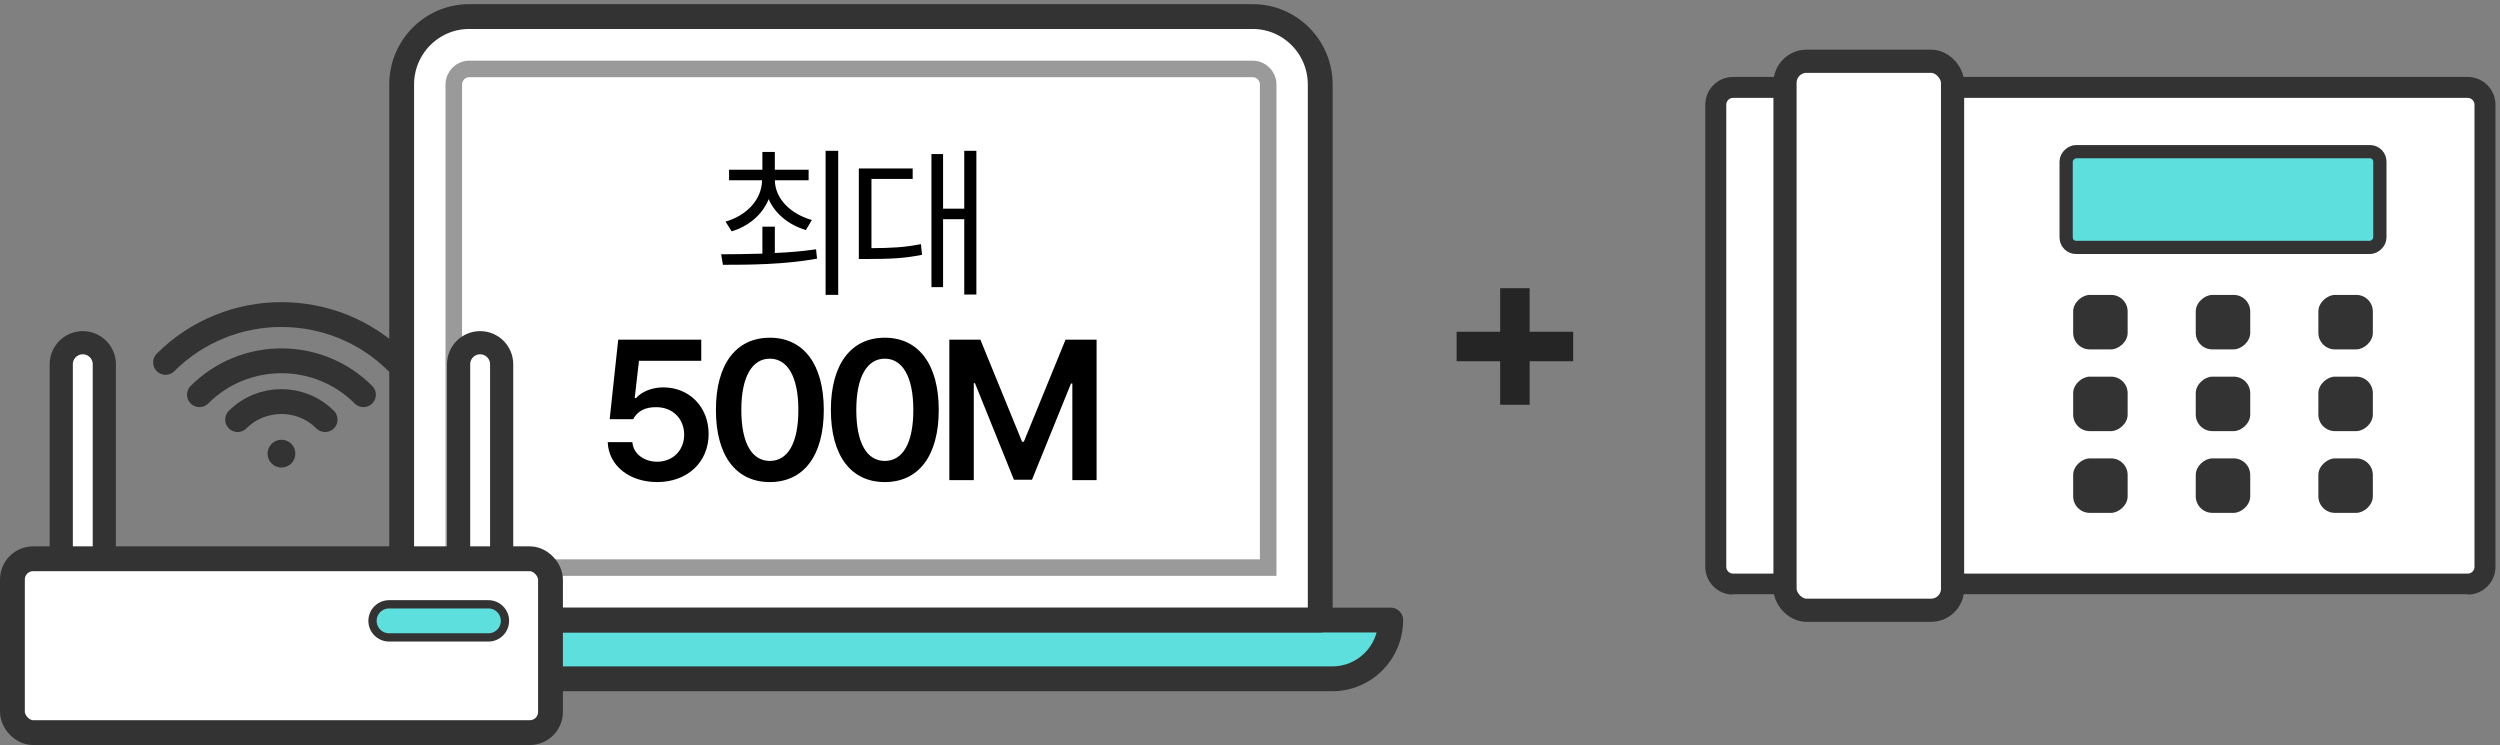 <svg width="151" height="45" viewBox="0 0 151 45" fill="none" xmlns="http://www.w3.org/2000/svg">
<rect x="0" y="0" width="151" height="45" fill="#808080" stroke="none"/>
<path d="M20 37.452H84C84 39.412 82.423 41 80.475 41H23.525C21.577 41 20 39.412 20 37.452Z" fill="#5DDFDE" stroke="#333333" stroke-width="1.5" stroke-linecap="round" stroke-linejoin="round"/>
<path d="M28.339 1H75.662C77.914 1 79.742 2.84 79.742 5.106V37.447H24.26V5.106C24.26 2.84 26.087 1 28.339 1Z" fill="white" stroke="#333333" stroke-width="1.5" stroke-linecap="round" stroke-linejoin="round"/>
<g style="mix-blend-mode:darken">
<path d="M76.598 5.106V34.282H27.409V5.106C27.409 4.586 27.828 4.164 28.345 4.164L75.662 4.164C76.179 4.164 76.598 4.586 76.598 5.106Z" stroke="#9A9A9A" stroke-miterlimit="10"/>
</g>
<path d="M90.61 24.448V17.408H92.39V24.448H90.61ZM87.98 21.818V20.038H95.02V21.818H87.98Z" fill="#252525"/>
<path d="M46.8 13.69V15.281C47.635 15.247 48.489 15.174 49.29 15.057L49.349 15.623C47.366 15.984 45.228 15.994 43.665 15.994L43.558 15.359C44.285 15.354 45.145 15.35 46.048 15.32V13.69H46.8ZM48.841 10.252V10.887H46.8C46.819 12.01 47.752 12.923 49.036 13.289L48.675 13.895C47.63 13.582 46.815 12.913 46.429 12.029C46.048 12.962 45.237 13.655 44.193 13.973L43.822 13.387C45.106 13.011 46.009 12.059 46.029 10.887H44.036V10.252H46.048V9.178H46.8V10.252H48.841ZM50.628 9.109V17.811H49.866V9.109H50.628ZM58.973 9.109V17.791H58.241V13.24H56.962V17.342H56.259V9.305H56.962V12.605H58.241V9.109H58.973ZM55.126 10.174V10.809H52.636V14.988C53.832 14.983 54.662 14.94 55.624 14.744L55.692 15.389C54.647 15.604 53.759 15.643 52.431 15.643H51.874V10.174H55.126ZM39.695 29.117C37.996 29.117 36.754 28.109 36.707 26.703H38.195C38.242 27.395 38.887 27.887 39.695 27.887C40.645 27.887 41.324 27.195 41.324 26.258C41.324 25.285 40.621 24.594 39.648 24.594C38.992 24.582 38.512 24.816 38.242 25.32H36.824L37.34 20.516H42.355V21.793H38.594L38.336 24.043H38.418C38.746 23.668 39.367 23.398 40.059 23.398C41.641 23.398 42.801 24.582 42.801 26.211C42.801 27.91 41.523 29.117 39.695 29.117ZM46.499 29.117C44.46 29.117 43.241 27.535 43.241 24.758C43.241 21.992 44.46 20.398 46.499 20.398C48.526 20.398 49.757 21.992 49.757 24.758C49.757 27.535 48.538 29.117 46.499 29.117ZM46.499 27.84C47.565 27.84 48.221 26.797 48.221 24.758C48.221 22.73 47.553 21.664 46.499 21.664C45.444 21.664 44.776 22.73 44.776 24.758C44.776 26.797 45.432 27.84 46.499 27.84ZM53.443 29.117C51.404 29.117 50.185 27.535 50.185 24.758C50.185 21.992 51.404 20.398 53.443 20.398C55.47 20.398 56.7 21.992 56.7 24.758C56.7 27.535 55.482 29.117 53.443 29.117ZM53.443 27.84C54.509 27.84 55.165 26.797 55.165 24.758C55.165 22.73 54.497 21.664 53.443 21.664C52.388 21.664 51.72 22.73 51.72 24.758C51.72 26.797 52.376 27.84 53.443 27.84ZM57.34 20.516H59.215L61.734 26.68H61.84L64.359 20.516H66.234V29H64.77V23.164H64.688L62.332 28.977H61.242L58.887 23.141H58.816V29H57.34V20.516Z" fill="black"/>
<path d="M3.7 22C3.7 21.282 4.282 20.7 5 20.7C5.718 20.7 6.3 21.282 6.3 22V33C6.3 33.718 5.718 34.3 5 34.3C4.282 34.3 3.7 33.718 3.7 33V22Z" fill="white"/>
<path d="M3.7 22C3.7 21.282 4.282 20.7 5 20.7C5.718 20.7 6.3 21.282 6.3 22V33C6.3 33.718 5.718 34.3 5 34.3C4.282 34.3 3.7 33.718 3.7 33V22Z" fill="white"/>
<path d="M3.7 22C3.7 21.282 4.282 20.7 5 20.7C5.718 20.7 6.3 21.282 6.3 22V33C6.3 33.718 5.718 34.3 5 34.3C4.282 34.3 3.7 33.718 3.7 33V22Z" fill="white"/>
<path d="M3.7 22C3.7 21.282 4.282 20.7 5 20.7C5.718 20.7 6.3 21.282 6.3 22V33C6.3 33.718 5.718 34.3 5 34.3C4.282 34.3 3.7 33.718 3.7 33V22Z" stroke="#333333" stroke-width="1.4"/>
<path d="M27.7 22C27.7 21.282 28.282 20.7 29 20.7C29.718 20.7 30.3 21.282 30.3 22V33C30.3 33.718 29.718 34.3 29 34.3C28.282 34.3 27.7 33.718 27.7 33V22Z" fill="white"/>
<path d="M27.7 22C27.7 21.282 28.282 20.7 29 20.7C29.718 20.7 30.3 21.282 30.3 22V33C30.3 33.718 29.718 34.3 29 34.3C28.282 34.3 27.7 33.718 27.7 33V22Z" fill="white"/>
<path d="M27.7 22C27.7 21.282 28.282 20.7 29 20.7C29.718 20.7 30.3 21.282 30.3 22V33C30.3 33.718 29.718 34.3 29 34.3C28.282 34.3 27.7 33.718 27.7 33V22Z" fill="white"/>
<path d="M27.7 22C27.7 21.282 28.282 20.7 29 20.7C29.718 20.7 30.3 21.282 30.3 22V33C30.3 33.718 29.718 34.3 29 34.3C28.282 34.3 27.7 33.718 27.7 33V22Z" stroke="#333333" stroke-width="1.4"/>
<rect x="0.75" y="33.75" width="32.5" height="10.5" rx="1.25" fill="white" stroke="#333333" stroke-width="1.5"/>
<path d="M23.5 38.5C22.948 38.5 22.5 38.052 22.5 37.5C22.5 36.948 22.948 36.5 23.5 36.5H29.5C30.052 36.5 30.5 36.948 30.5 37.5C30.5 38.052 30.052 38.5 29.5 38.5H23.5Z" fill="#5DDFDE" stroke="#333333" stroke-width="0.5"/>
<path d="M17.84 27.4C17.84 26.936 17.464 26.56 17 26.56C16.536 26.56 16.16 26.936 16.16 27.4C16.16 27.864 16.536 28.24 17 28.24C17.464 28.24 17.84 27.864 17.84 27.4Z" fill="#333333"/>
<path d="M19.637 25.344C18.178 23.89 15.81 23.89 14.352 25.344" stroke="#333333" stroke-width="1.5" stroke-miterlimit="10" stroke-linecap="round"/>
<path d="M21.952 23.839C19.213 21.11 14.785 21.11 12.047 23.839" stroke="#333333" stroke-width="1.5" stroke-miterlimit="10" stroke-linecap="round"/>
<path d="M24 21.888C20.135 18.037 13.865 18.037 10 21.888" stroke="#333333" stroke-width="1.5" stroke-miterlimit="10" stroke-linecap="round"/>
<path d="M103.838 6.514C103.838 5.962 104.286 5.514 104.838 5.514H148.889C149.441 5.514 149.889 5.962 149.889 6.514V34.914C149.889 35.467 149.441 35.914 148.889 35.914H104.838C104.286 35.914 103.838 35.467 103.838 34.914V6.514Z" fill="white"/>
<path d="M149.049 35.914H128.13C127.779 35.914 127.496 35.631 127.496 35.28C127.496 34.93 127.779 34.647 128.13 34.647H149.049C149.273 34.647 149.459 34.465 149.459 34.237V6.323C149.459 6.099 149.277 5.913 149.049 5.913H104.677C104.453 5.913 104.267 6.095 104.267 6.323V34.237C104.267 34.461 104.449 34.647 104.677 34.647H131.509C131.859 34.647 132.142 34.93 132.142 35.28C132.142 35.631 131.859 35.914 131.509 35.914H104.677C103.752 35.914 103 35.162 103 34.237V6.323C103 5.398 103.752 4.646 104.677 4.646H149.049C149.974 4.646 150.726 5.398 150.726 6.323V34.237C150.726 35.162 149.974 35.914 149.049 35.914Z" fill="#333333"/>
<rect x="107.815" y="3.7" width="10.12" height="33.16" rx="1.3" fill="white" stroke="#333333" stroke-width="1.4"/>
<rect x="125.219" y="21.103" width="3.291" height="3.291" rx="1" transform="rotate(-90 125.219 21.103)" fill="#333333"/>
<rect x="132.623" y="21.103" width="3.291" height="3.291" rx="1" transform="rotate(-90 132.623 21.103)" fill="#333333"/>
<rect x="140.029" y="21.103" width="3.291" height="3.291" rx="1" transform="rotate(-90 140.029 21.103)" fill="#333333"/>
<rect x="125.219" y="26.04" width="3.291" height="3.291" rx="1" transform="rotate(-90 125.219 26.04)" fill="#333333"/>
<rect x="132.623" y="26.04" width="3.291" height="3.291" rx="1" transform="rotate(-90 132.623 26.04)" fill="#333333"/>
<rect x="140.029" y="26.04" width="3.291" height="3.291" rx="1" transform="rotate(-90 140.029 26.04)" fill="#333333"/>
<rect x="125.219" y="30.977" width="3.291" height="3.291" rx="1" transform="rotate(-90 125.219 30.977)" fill="#333333"/>
<rect x="132.623" y="30.977" width="3.291" height="3.291" rx="1" transform="rotate(-90 132.623 30.977)" fill="#333333"/>
<rect x="140.029" y="30.977" width="3.291" height="3.291" rx="1" transform="rotate(-90 140.029 30.977)" fill="#333333"/>
<rect x="124.795" y="14.943" width="5.783" height="18.949" rx="0.6" transform="rotate(-90 124.795 14.943)" fill="#5DDFDE" stroke="#333333" stroke-width="0.8"/>
</svg>
